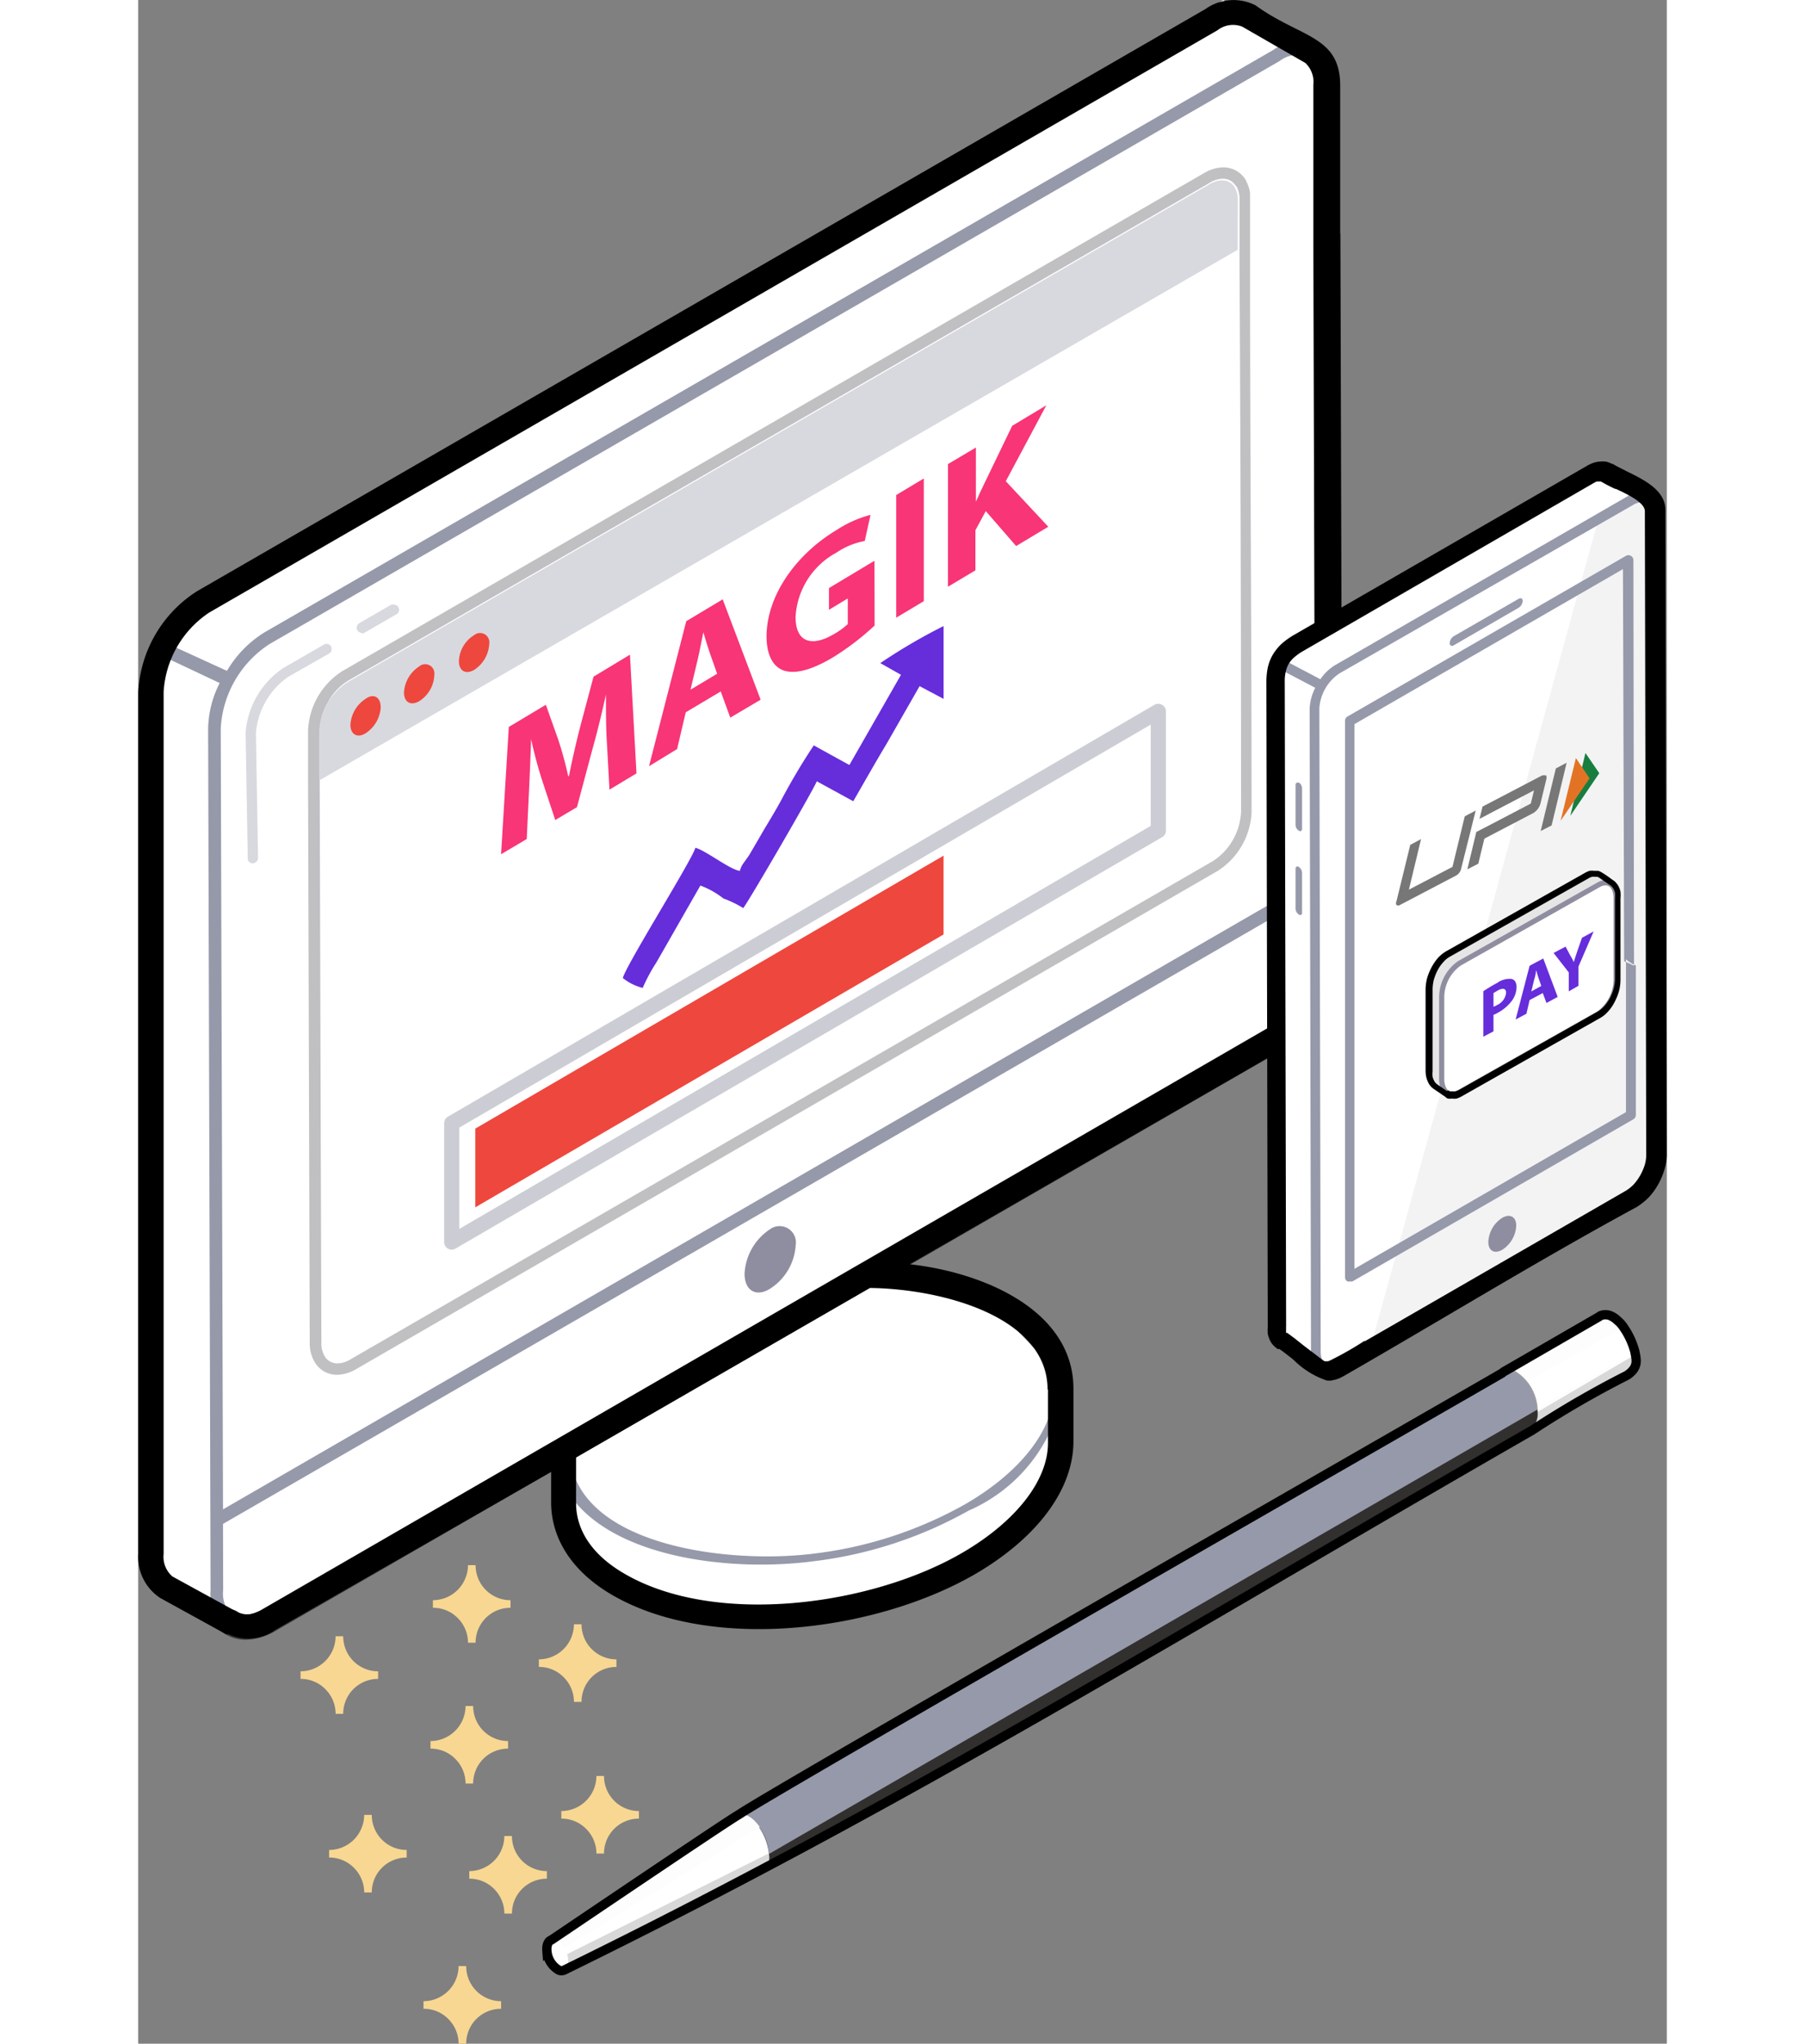 <svg xmlns="http://www.w3.org/2000/svg" width="101.604" height="114.999" viewBox="0 0 147.784 197.508">
  <rect x="0" y="0" width="147.784" height="197.508" fill="#808080" stroke="none"/>
  <g id="Group_7788" data-name="Group 7788" transform="translate(0 0.001)">
    <path id="Path_23612" data-name="Path 23612" d="M104.365,5.47,3.14,66.3,1.13,71.549v86.212l7.91,4.9,32.225-16.641V152.1l3.463,5.664,12.781,4.9L74.546,159.8,85.9,152.1l1.82-6.075V137.5l-7.689-8.13-9.568-1.614L101.943,109.5l11.549-7.733V10.092Z" transform="translate(0.54 -5.47)" fill="#fff" fill-rule="evenodd"/>
    <path id="Path_23613" data-name="Path 23613" d="M71.274,509.27a.484.484,0,0,1-.5-.484l-.205-12.092a8.247,8.247,0,0,1,3.654-6.31l3.918-2.26a.49.49,0,0,1,.748.426.484.484,0,0,1-.249.44l-3.918,2.23a7.337,7.337,0,0,0-3.155,5.43l.205,12.092h0a.514.514,0,0,1-.484.514Zm10.536-22.276h0a.5.5,0,0,1-.5-.5.529.529,0,0,1,.249-.44l3.1-1.79a.514.514,0,0,1,.249,0,.5.5,0,0,1,.5.5.47.47,0,0,1-.249.426l-3.1,1.79a.5.5,0,0,1-.249.073Z" transform="translate(-60.183 -425.831)" fill="#d8d9de" fill-rule="evenodd"/>
    <path id="Path_23614" data-name="Path 23614" d="M71.444,576.279h0a3.786,3.786,0,0,1-2.186-.69,1.248,1.248,0,0,1-.558-1.027,1.233,1.233,0,0,1,2-.954,2.353,2.353,0,0,0,2.465-.308l97.5-56.276a9.95,9.95,0,0,0,4.4-7.645v-6.735h0a1.233,1.233,0,0,1,1.218-1.233h0a1.233,1.233,0,0,1,1.233,1.218v6.75a12.312,12.312,0,0,1-5.62,9.759L74.35,575.413A5.871,5.871,0,0,1,71.444,576.279Z" transform="translate(-61.056 -417.81)" fill="#383838" fill-rule="evenodd"/>
    <path id="Path_23615" data-name="Path 23615" d="M108.385,527a5.385,5.385,0,0,1-2.495,4.241c-1.335.822-2.451.176-2.451-1.467a5.488,5.488,0,0,1,2.451-4.285A1.576,1.576,0,0,1,108.385,527Z" transform="translate(-44.817 -406.686)" fill="#8f8ea0" fill-rule="evenodd"/>
    <path id="Path_23616" data-name="Path 23616" d="M147.007,568.94A26.254,26.254,0,0,0,135.957,566v-.734a.631.631,0,0,0-.616-.616.572.572,0,0,0-.308.088L104.011,582.6c-.293,0-.587.308-.572.866V588.4c0,8.379,11.167,11.652,19.634,11.637a41.809,41.809,0,0,0,20.456-5.254c5.87-3.375,9.142-7.807,9.157-12.15V577.51h0c0-3.331-2.025-6.339-5.679-8.467Zm-12.385-2.084a31.456,31.456,0,0,1,11.74,3.14c8.511,4.916,5.694,13.207-3.493,18.519a39.238,39.238,0,0,1-14.557,4.769c-8.247,1.057-22.173-.7-23.582-8.8a2,2,0,0,1,0-.279v-.514c9.861-5.694,19.943-11.329,29.936-16.773ZM151.16,581.53c-.1.235,1.042,6.09-8.57,11.74a40.648,40.648,0,0,1-19.84,5.092c-7.587,0-18.431-2.832-18.416-10.419v-.792c3.9,6.442,15.5,7.968,23.861,6.882a40.506,40.506,0,0,0,15.012-4.9,15.556,15.556,0,0,0,7.719-7.337l.22-.235ZM71.125,596.836a2.935,2.935,0,0,0,1.174,2.7.616.616,0,0,1-.308,1.145h0a.543.543,0,0,1-.308-.088,4.123,4.123,0,0,1-1.776-3.757l-.235-83.278a10.11,10.11,0,0,1,1.115-4.4l-5.664-2.671a.616.616,0,0,1,.22-1.189.6.6,0,0,1,.279,0l5.87,2.685a10.786,10.786,0,0,1,3.639-3.727l97.512-56.276a4.021,4.021,0,0,1,4.182-.352.631.631,0,0,1,.293.514.616.616,0,0,1-.616.616.676.676,0,0,1-.293-.073,2.935,2.935,0,0,0-2.935.352l-97.658,56.35a10.375,10.375,0,0,0-4.725,8.159l.22,75.471,106.654-61.633a.631.631,0,0,1,.279,0,.605.605,0,0,1,.338,1.115L71.111,590.423Z" transform="translate(-62.91 -443.15)" fill="#9699aa" fill-rule="evenodd"/>
    <path id="Path_23617" data-name="Path 23617" d="M165.086,458.38a2.245,2.245,0,0,0-3.639-2.069L78.082,504.516A6.574,6.574,0,0,0,75,509.682v4.784h0l.147,54.428a2.26,2.26,0,0,0,3.639,2.1l83.38-48.161a6.589,6.589,0,0,0,2.935-5.224v-6.163l-.132-44.346C165.116,466.847,165.086,457.852,165.086,458.38Z" transform="translate(-58.112 -439.127)" fill="#fff" fill-rule="evenodd"/>
    <path id="Path_23618" data-name="Path 23618" d="M164.4,457.294a1.467,1.467,0,0,0-.528-.543,1.568,1.568,0,0,0-.748-.191,2.435,2.435,0,0,0-1.247.382L78.51,505.1a5.444,5.444,0,0,0-1.893,2.04,5.576,5.576,0,0,0-.807,2.7v5.327h0l.161,53.885a2.466,2.466,0,0,0,.293,1.262,1.35,1.35,0,0,0,.528.543,1.469,1.469,0,0,0,.734.191,2.437,2.437,0,0,0,1.247-.382l83.366-48.147a5.869,5.869,0,0,0,1.952-2.054,6.016,6.016,0,0,0,.792-2.729q0-26.326-.147-52.667v-6.53a2.48,2.48,0,0,0-.293-1.247Zm.954-.543a3.3,3.3,0,0,1,.4,1.218h0v7.1c0,17.609.147,35.145.147,52.711a7.1,7.1,0,0,1-3.258,5.664L79.3,571.623a3.759,3.759,0,0,1-1.8.528,2.569,2.569,0,0,1-1.291-.338,2.626,2.626,0,0,1-.924-.954,3.61,3.61,0,0,1-.44-1.8l-.161-54.428v-4.784a7.161,7.161,0,0,1,3.3-5.694l83.366-48.162a3.758,3.758,0,0,1,1.8-.528,2.524,2.524,0,0,1,2.231,1.291Z" transform="translate(-58.261 -439.289)" fill="#c0c0c3" fill-rule="evenodd"/>
    <path id="Path_23619" data-name="Path 23619" d="M179.7,466.993V452.729c0-4.872-3.815-4.608-8.188-7.777a4.681,4.681,0,0,0-4.828.352L69.168,501.581A12.3,12.3,0,0,0,63.5,511.3v83.278a4.74,4.74,0,0,0,2.113,4.285l6.369,3.507h.22a4.535,4.535,0,0,0,4.578-.44l26.634-15.247v2.935c0,3.6,2.128,6.794,5.973,9,9.553,5.5,25.4,3.522,35.043-2.069,5.973-3.492,9.421-8.115,9.48-12.708v-5.195c0-7.425-8.394-11.2-15.848-12.033L174.3,545.751a12.283,12.283,0,0,0,5.635-9.744l-.1-28.2-.117-40.81ZM151.448,578.71v5.18c0,3.654-3.14,7.616-8.276,10.609-8.8,5.122-23.8,7.132-32.592,2.069-3.111-1.776-4.755-4.168-4.755-6.882v-4.4l28.4-16.377c7.044.088,17.184,2.8,17.184,9.817Zm21.615-35.131-97.5,56.35c-1.027.6-1.922.7-2.465.293l-.22-.1-6.075-3.331a2.5,2.5,0,0,1-.851-2.172V511.3a9.9,9.9,0,0,1,4.4-7.66l97.482-56.277a2.45,2.45,0,0,1,2.392-.352l6.1,3.507h0a2.539,2.539,0,0,1,.778,2.128v15.672l.117,40.795c0,7,.073,22.511.088,26.81a9.876,9.876,0,0,1-4.4,7.616Z" transform="translate(-63.492 -444.438)" fill-rule="evenodd"/>
    <path id="Path_23620" data-name="Path 23620" d="M175.025,541.748a4.857,4.857,0,0,1-2.2,3.786l-3.683,2.128-21.557,12.444h0l-3.111,1.776a1.467,1.467,0,0,1-1.6.132.762.762,0,0,1-.161-.147v.088l-3.434-2.216a1.468,1.468,0,0,1-.631-1.468l-.147-62.264a4.843,4.843,0,0,1,2.2-3.786l28.336-16.347a1.57,1.57,0,0,1,1.555-.161l3.493,2.26a1.467,1.467,0,0,1,.719,1.467l.132,53.312Z" transform="translate(-28.429 -429.885)" fill="#fff" fill-rule="evenodd"/>
    <path id="Path_23621" data-name="Path 23621" d="M172.121,540.995a4.813,4.813,0,0,1-2.186,3.786L144.68,559.353l22.012-80.005v-.073l3.111-1.79c1.218-.69,2.2-.132,2.2,1.247Z" transform="translate(-25.541 -429.132)" fill="#f3f3f3" fill-rule="evenodd"/>
    <path id="Path_23622" data-name="Path 23622" d="M155.14,525.462a2.935,2.935,0,0,1-1.335,2.319c-.748.44-1.365.132-1.365-.748a2.935,2.935,0,0,1,1.35-2.333C154.538,524.274,155.14,524.6,155.14,525.462Z" transform="translate(-21.914 -407.01)" fill="#8f8ea0" fill-rule="evenodd"/>
    <path id="Path_23623" data-name="Path 23623" d="M175.345,509.779a1.13,1.13,0,0,0-.969-.514l.073,31.888a4.4,4.4,0,0,1-1.952,3.375L147.243,559.1h-.088l-3.008,1.732a1.466,1.466,0,0,1-.748.235c-.66,0-.734-.763-.734-1.071l-.132-62.249a4.4,4.4,0,0,1,1.937-3.375l28.424-16.3a1.466,1.466,0,0,1,.748-.235c.66,0,.734.734.734,1.057v30.376l.924.5h0v-30.89c0-1.218-.675-2.025-1.7-2.025a2.334,2.334,0,0,0-1.218.367l-28.351,16.362a4.519,4.519,0,0,0-1.394,1.35l-3.228-1.7a.483.483,0,1,0-.455.851l3.184,1.673a4.813,4.813,0,0,0-.543,2.04l.132,62.249a1.8,1.8,0,0,0,1.7,2.04,2.583,2.583,0,0,0,1.233-.367l3.1-1.776.073-.073,25.181-14.513a5.341,5.341,0,0,0,2.421-4.212Z" transform="translate(-28.341 -429.29)" fill="#9699aa" fill-rule="evenodd"/>
    <path id="Path_23624" data-name="Path 23624" d="M139.74,501.72v3.889a.719.719,0,0,0,.323.543.189.189,0,0,0,.308-.176V502.1a.719.719,0,0,0-.323-.558C139.887,501.441,139.74,501.529,139.74,501.72Z" transform="translate(-27.85 -417.767)" fill="#9699aa" fill-rule="evenodd"/>
    <path id="Path_23625" data-name="Path 23625" d="M139.74,496.216v3.874a.69.69,0,0,0,.323.543c.176.1.308,0,.308-.191v-3.859a.719.719,0,0,0-.249-.572C139.887,495.923,139.74,496.011,139.74,496.216Z" transform="translate(-27.85 -420.349)" fill="#9699aa" fill-rule="evenodd"/>
    <path id="Path_23626" data-name="Path 23626" d="M156.548,484.765a.836.836,0,0,0,.4-.66c0-.25-.176-.338-.4-.205l-6.266,3.61a.822.822,0,0,0-.382.66c0,.25.161.338.382.22Z" transform="translate(-23.1 -426.024)" fill="#9699aa" fill-rule="evenodd"/>
    <path id="Path_23627" data-name="Path 23627" d="M143,497.02v53.753a.456.456,0,0,0,.235.411.5.5,0,0,0,.249,0,.487.487,0,0,0,.235,0l27.162-15.672a.484.484,0,0,0,.235-.411V520.646a3.394,3.394,0,0,1-.954-.6v14.777L143.91,549.966V497.329l25.959-14.983.117,37.9c.323.117.631.279.954.426l-.059-39.2a.484.484,0,0,0-.719-.411l-26.942,15.54a.485.485,0,0,0-.22.411Z" transform="translate(-26.326 -427.346)" fill="#9699aa" fill-rule="evenodd"/>
    <path id="Path_23628" data-name="Path 23628" d="M139.059,560.2a1.672,1.672,0,0,1-.675-.778,2.525,2.525,0,0,1-.22-1.086L138,496.074a4.564,4.564,0,0,1,.572-2.48,4.944,4.944,0,0,1,1.893-1.776l28.351-16.362a2.7,2.7,0,0,1,1.071-.352,1.7,1.7,0,0,1,1.027.191h0a14.822,14.822,0,0,0,1.321.7c1.644.807,3.625,1.776,3.625,3.463l.132,62.249a5.532,5.532,0,0,1-.778,2.671,5.752,5.752,0,0,1-1.922,2.01l-25.02,14.513h-.1l-3.082,1.776a3.292,3.292,0,0,1-.748.323,2.217,2.217,0,0,1-.748.117,8.28,8.28,0,0,1-2.935-1.893c-.587-.47-1.145-.9-1.467-1.115Zm.308-1.233a.676.676,0,0,0,.264.308h0c.382.249.954.7,1.57,1.189a13.305,13.305,0,0,0,2.275,1.658,1.161,1.161,0,0,0,.44,0,2.171,2.171,0,0,0,.514-.22l3.082-1.776h0l25.225-14.557a4.5,4.5,0,0,0,1.467-1.614,4.4,4.4,0,0,0,.631-2.128L174.7,479.58c0-1.013-1.644-1.82-3.008-2.48a13.678,13.678,0,0,1-1.467-.763.617.617,0,0,0-.382,0,1.631,1.631,0,0,0-.631.22l-28.336,16.362a3.947,3.947,0,0,0-1.467,1.379,3.521,3.521,0,0,0-.426,1.922l.132,62.278a1.555,1.555,0,0,0,.117.631ZM147.526,560.055Z" transform="translate(-28.666 -430.113)" fill-rule="evenodd"/>
    <path id="Path_23629" data-name="Path 23629" d="M138.95,560.632a2.575,2.575,0,0,1-.484-.411,1.922,1.922,0,0,1-.338-.528h0a3.094,3.094,0,0,1-.176-.558,4.609,4.609,0,0,1,0-.66l-.132-62.249a7.116,7.116,0,0,1,.132-1.468,4.4,4.4,0,0,1,.484-1.247,5.016,5.016,0,0,1,.836-1.042,7.334,7.334,0,0,1,1.2-.866l28.336-16.347a3.549,3.549,0,0,1,.587-.279,2.324,2.324,0,0,1,.616-.132h0a2.931,2.931,0,0,1,.631,0,2.187,2.187,0,0,1,.587.22h.073c.279.176.69.381,1.13.6l.132.073c1.746.851,3.83,1.864,3.83,3.771l.132,62.264a4.8,4.8,0,0,1-.22,1.467,6.745,6.745,0,0,1-.616,1.468,6.325,6.325,0,0,1-.91,1.247,6.546,6.546,0,0,1-1.13.91c-9.524,5.166-18.915,10.932-28.366,16.362l-.4.205h0l-.382.132h0l-.411.088a2.118,2.118,0,0,1-.426,0,8.257,8.257,0,0,1-3.155-1.937l-.161-.147c-.528-.411-1.013-.792-1.306-.983Zm0-.88a1.754,1.754,0,0,0,.308.25h0c.323.22.822.616,1.365,1.042l.176.147a8.807,8.807,0,0,0,2.685,1.776h.778l.323-.117h0l.323-.161c9.436-5.385,19.209-10.712,28.366-16.377a4.253,4.253,0,0,0,.969-.778,6.059,6.059,0,0,0,1.35-2.362,4.4,4.4,0,0,0,.191-1.218l-.132-62.264c0-1.467-1.864-2.363-3.419-3.111l-.147-.073a12.412,12.412,0,0,1-1.189-.646h0a.852.852,0,0,0-.367-.132,1.466,1.466,0,0,0-.44,0h0a2.917,2.917,0,0,0-.455.1l-.455.22-28.336,16.362a5.139,5.139,0,0,0-1.071.763,4.411,4.411,0,0,0-.7.866,4.135,4.135,0,0,0-.4,1.027,5.031,5.031,0,0,0-.117,1.277l.132,62.249a2.688,2.688,0,0,0,0,.514,1.69,1.69,0,0,0,.132.411h0a1.272,1.272,0,0,0,.22.367Zm.763-.807v.088a.175.175,0,0,0,.1,0l.7.514.866.69,1.467,1.115h0a6.8,6.8,0,0,0,.6.44h.338L144,561.7l.235-.117a31.645,31.645,0,0,0,3.038-1.746h.1l25.2-14.528a4.089,4.089,0,0,0,.748-.6,4.985,4.985,0,0,0,.646-.9h0a5.237,5.237,0,0,0,.426-.983,3.476,3.476,0,0,0,.147-.939l-.132-62.249c0-.792-1.467-1.541-2.8-2.157h-.073a14.847,14.847,0,0,1-1.379-.719h-.367a1.04,1.04,0,0,0-.264.117l-28.2,16.3a5.1,5.1,0,0,0-.851.616,2.682,2.682,0,0,0-.528.646h0a2.935,2.935,0,0,0-.264.734,4.079,4.079,0,0,0-.088.983l.132,62.264a2.186,2.186,0,0,0,0,.308.5.5,0,0,0,0,.176Zm-.5.558h0a.647.647,0,0,0,.22.176h0l.646.47.851.675c.514.411,1.042.837,1.467,1.13h0a2.655,2.655,0,0,0,1.042.587h.543l.293-.1.279-.147,3.082-1.761.1-.088,25.167-14.513a4.258,4.258,0,0,0,.91-.734,6.648,6.648,0,0,0,.763-1.027h0a5.459,5.459,0,0,0,.484-1.13,3.948,3.948,0,0,0,.176-1.145l-.132-62.278c0-1.218-1.746-2.069-3.184-2.774h-.1a10.451,10.451,0,0,1-1.306-.69h0a.7.7,0,0,0-.308-.1h-.323a1.673,1.673,0,0,0-.367.088,2.216,2.216,0,0,0-.382.176l-28.116,16.245a5.876,5.876,0,0,0-.968.7,3.2,3.2,0,0,0-.675.822h0a3.358,3.358,0,0,0-.352.954,5.443,5.443,0,0,0-.1,1.145l.132,62.264a1.892,1.892,0,0,0,0,.426,1.469,1.469,0,0,0,.117.367.911.911,0,0,0,.117.264Z" transform="translate(-28.747 -430.235)" fill-rule="evenodd"/>
    <path id="Path_23630" data-name="Path 23630" d="M164.215,463.027l-88.8,51.287h0v-4.784a6.046,6.046,0,0,1,2.715-4.7L161.5,456.688c1.467-.866,2.729-.161,2.729,1.541Z" transform="translate(-57.917 -438.888)" fill="#d8d9de" fill-rule="evenodd"/>
    <path id="Path_23631" data-name="Path 23631" d="M90.9,487.151a3.2,3.2,0,0,1-1.467,2.539c-.822.469-1.467.088-1.467-.851a3.067,3.067,0,0,1,1.467-2.509.9.9,0,0,1,1.467.822Zm-5.312,3.023a3.126,3.126,0,0,1-1.467,2.539c-.807.47-1.467.1-1.467-.836a3.214,3.214,0,0,1,1.467-2.524A.891.891,0,0,1,85.585,490.174Zm-5.18,3.1a3.214,3.214,0,0,1-1.467,2.539c-.792.5-1.467.1-1.467-.822a3.229,3.229,0,0,1,1.467-2.509C79.715,491.92,80.4,492.317,80.4,493.27Z" transform="translate(-56.958 -424.946)" fill="#ee473e" fill-rule="evenodd"/>
    <path id="Path_23632" data-name="Path 23632" d="M97.878,500.6l2.612-1.57-.631-11.475-3.522,2.128-1.247,4.681c-.411,1.57-.822,3.375-1.13,4.931h-.073a34.8,34.8,0,0,0-1-3.639l-1.159-3.258-3.581,2.143-.748,12.3,2.48-1.467.22-4.637c.073-1.467.147-3.39.205-5.019h0c.293,1.379.69,2.832,1.071,4.006l1.262,3.815,2.1-1.247,1.467-5.5c.47-1.658.954-3.639,1.335-5.386h0c0,1.717,0,3.4.1,4.8Z" transform="translate(-52.316 -424.288)" fill="#f83576" fill-rule="evenodd"/>
    <path id="Path_23633" data-name="Path 23633" d="M104.091,492.847l.91,2.495,2.935-1.732-3.669-9.7-3.522,2.113-3.6,14.014,2.715-1.658.836-3.551,3.4-2.025Zm-2.935-.205.7-2.935c.191-.807.367-1.8.543-2.612h0c.176.6.4,1.35.6,1.937l.734,2.069Z" transform="translate(-47.759 -425.99)" fill="#f83576" fill-rule="evenodd"/>
    <path id="Path_23634" data-name="Path 23634" d="M115.324,482.781l-4.4,2.641v2.1l1.82-1.1v2.48a7.014,7.014,0,0,1-1.291.939c-2.2,1.321-3.757.822-3.757-1.629A7.528,7.528,0,0,1,111.64,482a7.22,7.22,0,0,1,2.744-1.13l.558-2.524a11.165,11.165,0,0,0-3.287,1.467c-3.889,2.333-6.75,6.3-6.765,10.272,0,1.731.587,2.935,1.658,3.3s2.656,0,4.828-1.306a25.876,25.876,0,0,0,3.962-3.038Z" transform="translate(-44.142 -428.589)" fill="#f83576" fill-rule="evenodd"/>
    <path id="Path_23635" data-name="Path 23635" d="M49.93,38.58V50.436l2.671-1.6V36.98Z" transform="translate(23.352 9.259)" fill="#f83576" fill-rule="evenodd"/>
    <path id="Path_23636" data-name="Path 23636" d="M116.84,488.666l2.656-1.585v-3.874l1-1.849,2.935,3.375,3.111-1.864-4.109-4.4,3.918-7.337-3.3,1.981-2.671,5.532c-.293.6-.572,1.189-.836,1.805h0v-5.239l-2.7,1.6Z" transform="translate(-38.554 -431.964)" fill="#f83576" fill-rule="evenodd"/>
    <path id="Path_23652" data-name="Path 23652" d="M93.28,551.41a3.4,3.4,0,0,1-3.39,3.39v.734a3.315,3.315,0,0,1,2.392.983,3.361,3.361,0,0,1,1,2.392h.734a3.36,3.36,0,0,1,3.375-3.375V554.8a3.375,3.375,0,0,1-3.375-3.39Z" transform="translate(-51.154 -394.437)" fill="#f8d792" fill-rule="evenodd"/>
    <path id="Path_24191" data-name="Path 24191" d="M93.28,551.41a3.4,3.4,0,0,1-3.39,3.39v.734a3.315,3.315,0,0,1,2.392.983,3.361,3.361,0,0,1,1,2.392h.734a3.36,3.36,0,0,1,3.375-3.375V554.8a3.375,3.375,0,0,1-3.375-3.39Z" transform="translate(-61.396 -400.154)" fill="#f8d792" fill-rule="evenodd"/>
    <path id="Path_24192" data-name="Path 24192" d="M93.28,551.41a3.4,3.4,0,0,1-3.39,3.39v.734a3.315,3.315,0,0,1,2.392.983,3.361,3.361,0,0,1,1,2.392h.734a3.36,3.36,0,0,1,3.375-3.375V554.8a3.375,3.375,0,0,1-3.375-3.39Z" transform="translate(-61.631 -386.542)" fill="#f8d792" fill-rule="evenodd"/>
    <path id="Path_24194" data-name="Path 24194" d="M93.28,551.41a3.4,3.4,0,0,1-3.39,3.39v.734a3.315,3.315,0,0,1,2.392.983,3.361,3.361,0,0,1,1,2.392h.734a3.36,3.36,0,0,1,3.375-3.375V554.8a3.375,3.375,0,0,1-3.375-3.39Z" transform="translate(-48.981 -379.778)" fill="#f8d792" fill-rule="evenodd"/>
    <path id="Path_24195" data-name="Path 24195" d="M93.28,551.41a3.4,3.4,0,0,1-3.39,3.39v.734a3.315,3.315,0,0,1,2.392.983,3.361,3.361,0,0,1,1,2.392h.734a3.36,3.36,0,0,1,3.375-3.375V554.8a3.375,3.375,0,0,1-3.375-3.39Z" transform="translate(-57.881 -373.973)" fill="#f8d792" fill-rule="evenodd"/>
    <path id="Path_24196" data-name="Path 24196" d="M93.28,551.41a3.4,3.4,0,0,1-3.39,3.39v.734a3.315,3.315,0,0,1,2.392.983,3.361,3.361,0,0,1,1,2.392h.734a3.36,3.36,0,0,1,3.375-3.375V554.8a3.375,3.375,0,0,1-3.375-3.39Z" transform="translate(-71.432 -376.016)" fill="#f8d792" fill-rule="evenodd"/>
    <path id="Path_24197" data-name="Path 24197" d="M93.28,551.41a3.4,3.4,0,0,1-3.39,3.39v.734a3.315,3.315,0,0,1,2.392.983,3.361,3.361,0,0,1,1,2.392h.734a3.36,3.36,0,0,1,3.375-3.375V554.8a3.375,3.375,0,0,1-3.375-3.39Z" transform="translate(-62.305 -361.402)" fill="#f8d792" fill-rule="evenodd"/>
    <path id="Path_24193" data-name="Path 24193" d="M93.28,551.41a3.4,3.4,0,0,1-3.39,3.39v.734a3.315,3.315,0,0,1,2.392.983,3.361,3.361,0,0,1,1,2.392h.734a3.36,3.36,0,0,1,3.375-3.375V554.8a3.375,3.375,0,0,1-3.375-3.39Z" transform="translate(-74.194 -393.281)" fill="#f8d792" fill-rule="evenodd"/>
    <path id="Path_23653" data-name="Path 23653" d="M154.5,536.7a2.933,2.933,0,0,0,0,.514h0a5.048,5.048,0,0,0,1.467,3.14l.293.235h0c.132.088-.176.426,0,.484.4.161,8.218-4.182,8.5-4.4h0a2.011,2.011,0,0,0,.7-1.937h0a5.3,5.3,0,0,0-.91-2.465,3.026,3.026,0,0,0-.514-.616l-.249-.22a2.187,2.187,0,0,0-.543-.338,1.247,1.247,0,0,0-.968,0l-.147.1h0C161.8,531.473,154.533,536.036,154.5,536.7Z" transform="translate(-20.955 -403.981)" fill="#fff" fill-rule="evenodd"/>
    <path id="Path_23654" data-name="Path 23654" d="M153.57,536.428l.22,1.468,1.159-.675.147.543,9.935-5.488a3.023,3.023,0,0,0-.514-.616l-.249-.22a2.183,2.183,0,0,0-.543-.338,1.246,1.246,0,0,0-.968,0l-.147.1h0Z" transform="translate(-21.386 -403.976)" fill="#fdfdfd" fill-rule="evenodd"/>
    <path id="Path_23655" data-name="Path 23655" d="M154.32,540.258l1.467.5,9.01-5.209h0a2.01,2.01,0,0,0,.7-1.937l-9.494,5.562Z" transform="translate(-21.035 -402.758)" fill="#d9d8d9" fill-rule="evenodd"/>
    <path id="Path_23656" data-name="Path 23656" d="M154.388,540.488l1.585.528c2.935-1.731,6.061-3.625,9.1-5.253a1.57,1.57,0,0,0,.646-.807,3.17,3.17,0,0,0,.132-1.277v-.25l-9.7,5.694-2.069,1.262.323.1Zm1.555.176-1.13-.367,1.467-.91,9.26-5.43a2.568,2.568,0,0,1-.147.88,1.13,1.13,0,0,1-.484.646Z" transform="translate(-21.146 -402.842)" fill="#fdfdfd" fill-rule="evenodd"/>
    <path id="Path_23657" data-name="Path 23657" d="M153,536.767a4.549,4.549,0,0,0,2.2,3.639c1.1.455,1.878-.44,1.746-2.01a4.549,4.549,0,0,0-2.2-3.639C153.692,534.316,152.914,535.167,153,536.767Z" transform="translate(-21.654 -402.276)" fill="#a09e9e" fill-rule="evenodd"/>
    <path id="Path_23658" data-name="Path 23658" d="M103,577.667a20.78,20.78,0,0,0,2.641,3.977l.279.22h0c.147.088-.161.425,0,.484.4.161,73.372-41.749,73.666-41.91h0a1.937,1.937,0,0,0,.7-1.937h0a5.326,5.326,0,0,0-.9-2.48,4.319,4.319,0,0,0-.528-.616l-.235-.22a2.726,2.726,0,0,0-.558-.323,1.2,1.2,0,0,0-.954,0l-.161.088h0C176.622,535.111,103.088,576.948,103,577.667Z" transform="translate(-45.025 -402.218)" fill="#9699aa" fill-rule="evenodd"/>
    <path id="Path_23659" data-name="Path 23659" d="M102.32,580.234l.235,1.468,1.159-.675.147.543,75.089-43.055a4.41,4.41,0,0,0-.514-.616l-.249-.22a2.465,2.465,0,0,0-.558-.337,1.2,1.2,0,0,0-.954,0l-.161.1h0Z" transform="translate(-45.342 -401.059)" fill="#9699aa" fill-rule="evenodd"/>
    <path id="Path_23660" data-name="Path 23660" d="M103.63,581.494l1.467.484,74.179-42.761h0a1.937,1.937,0,0,0,.7-1.937l-74.634,43.143Z" transform="translate(-44.729 -401.042)" fill="#32302e" fill-rule="evenodd"/>
    <path id="Path_23661" data-name="Path 23661" d="M102.335,566.024a4.52,4.52,0,0,0,2.216,3.639c1.086.455,1.878-.44,1.746-2a4.564,4.564,0,0,0-2.216-3.639C102.995,563.573,102.2,564.468,102.335,566.024Z" transform="translate(-45.342 -388.594)" fill="#3a3837" fill-rule="evenodd"/>
    <path id="Path_23662" data-name="Path 23662" d="M90.88,577.518c0,.161.572.44.719.5.4.161,19.077-8.218,19.356-8.379h0a1.937,1.937,0,0,0,.7-1.937h0a5.327,5.327,0,0,0-.9-2.48,5.442,5.442,0,0,0-.514-.616l-.249-.22a2.734,2.734,0,0,0-.558-.323,1.2,1.2,0,0,0-.954,0l-.161.088h0C107.976,564.34,90.909,576.872,90.88,577.518Z" transform="translate(-50.69 -388.569)" fill="#fff" fill-rule="evenodd"/>
    <path id="Path_23663" data-name="Path 23663" d="M90.72,576.049l.235,1.468,19.9-12.356a5.432,5.432,0,0,0-.514-.616l-.249-.22a2.739,2.739,0,0,0-.558-.323,1.2,1.2,0,0,0-.954,0l-.161.088h0Z" transform="translate(-50.765 -388.597)" fill="#fdfdfd" fill-rule="evenodd"/>
    <path id="Path_23664" data-name="Path 23664" d="M90.72,576.987l1.2.807L111,568.447h0a1.937,1.937,0,0,0,.7-1.937Z" transform="translate(-50.765 -387.379)" fill="#d9d8d9" fill-rule="evenodd"/>
    <path id="Path_23665" data-name="Path 23665" d="M90.432,573.265a2.348,2.348,0,0,0,1.13,1.864c.572.235.969-.22.9-1.027a2.333,2.333,0,0,0-1.13-1.864C90.769,572.017,90.373,572.472,90.432,573.265Z" transform="translate(-50.902 -384.727)" fill="#fff" fill-rule="evenodd"/>
    <path id="Path_23666" data-name="Path 23666" d="M93.447,61.761,92.39,62.3l1.467-6.046L94.9,55.7Z" transform="translate(43.199 18.01)" fill="#777" fill-rule="evenodd"/>
    <path id="Path_23667" data-name="Path 23667" d="M158.661,495.5h-.352l-5.782,3.023-.293,1.189,1.057-.558h0l4.212-2.2-.308,1.277-4.212,2.2h0l-1.057.543-.866,3.61,1.057-.543.587-2.421,4.74-2.48a1.572,1.572,0,0,0,.411-.367,1.555,1.555,0,0,0,.264-.514l.587-2.421a.455.455,0,0,0-.044-.337Z" transform="translate(-22.559 -420.572)" fill="#777" fill-rule="evenodd"/>
    <path id="Path_23668" data-name="Path 23668" d="M152.641,503.5a.968.968,0,0,1-.47.6l-5.43,2.847a.308.308,0,0,1-.338,0,.367.367,0,0,1,0-.352l1.335-5.459,1.042-.558-1.174,4.887,4.212-2.2,1.189-4.887,1.057-.558Z" transform="translate(-24.757 -419.488)" fill="#777" fill-rule="evenodd"/>
    <path id="Path_23669" data-name="Path 23669" d="M95.807,55.06l1.335,1.952-2.8,4.124Z" transform="translate(44.112 17.711)" fill="#187e3f" fill-rule="evenodd"/>
    <path id="Path_23670" data-name="Path 23670" d="M95.182,55.39,96.5,57.356l-2.8,4.109Z" transform="translate(43.812 17.865)" fill="#e37324" fill-rule="evenodd"/>
    <path id="Path_23671" data-name="Path 23671" d="M185.659,542.2a93.487,93.487,0,0,1,9.171-5.312c1.13-.749.939-1.468.763-2.333a7.426,7.426,0,0,0-1.042-2.26,3.023,3.023,0,0,0-.514-.616l-.249-.22a2.185,2.185,0,0,0-.543-.337,1.247,1.247,0,0,0-.969,0l-.147.1-9.039,5.224a1.261,1.261,0,0,0-.323.22c-2.759,1.629-70.687,40.516-73.754,42.644-1.027.558-16.23,10.844-18.152,12.136h0c-.308.1-.484.5-.44,1.042a2.348,2.348,0,0,0,1.13,1.864.616.616,0,0,0,.558,0C125.23,578.153,151.7,561.7,185.659,542.2Z" transform="translate(-50.908 -403.967)" fill="none" stroke="#000" stroke-miterlimit="10" stroke-width="0.9" fill-rule="evenodd"/>
    <path id="Path_23672" data-name="Path 23672" d="M107.541,507.946l-.44.616a2.3,2.3,0,0,0-.367.763c-.9-.073-3.287-1.966-4.3-2.23-.235,1.042-6.721,11.373-7.014,12.591a5.033,5.033,0,0,0,1.922.954,17.284,17.284,0,0,1,1.335-2.48l4.241-7.411A8.16,8.16,0,0,1,105.149,512a9.969,9.969,0,0,1,1.908.924c.323-.279,6.794-11.417,7.117-12.253L117.7,502.6c1.057-1.834,2.142-3.757,3.228-5.562l3.184-5.562,2.319,1.233V485.67a53.891,53.891,0,0,0-6.119,3.581l2,1.13-4.989,8.717L113.88,497.2a61.38,61.38,0,0,0-3.155,5.312c-.5.91-1.042,1.82-1.585,2.715l-1.35,2.318a3.972,3.972,0,0,1-.249.4Z" transform="translate(-48.567 -425.167)" fill="#662ddb" fill-rule="evenodd"/>
    <path id="Path_23673" data-name="Path 23673" d="M85.117,541.534l66.842-38.946V492.8L85.117,531.746Zm68.016-37.9L84.795,543.412a.69.69,0,0,1-.411.132.734.734,0,0,1-.734-.734v-11.49a.734.734,0,0,1,.367-.631l68.266-39.782a.748.748,0,0,1,.411-.117.734.734,0,0,1,.734.734V503A.734.734,0,0,1,153.133,503.63Z" transform="translate(-54.069 -422.774)" fill="#cccdd4" fill-rule="evenodd"/>
    <path id="Path_23674" data-name="Path 23674" d="M22.2,95.806l45.271-26.37V61.82L22.2,88.2Z" transform="translate(10.39 20.871)" fill="#ee473e" fill-rule="evenodd"/>
    <path id="Path_23675" data-name="Path 23675" d="M166.284,502.7h0a1.248,1.248,0,0,1,.426.484,2.26,2.26,0,0,1,.279,1.159V512.3a4.594,4.594,0,0,1-.558,2.069,3.845,3.845,0,0,1-1.35,1.467l-13.427,7.572a1.76,1.76,0,0,1-.836.249,1.333,1.333,0,0,1-.675-.191h0l-1-.69h0a1.3,1.3,0,0,1-.426-.47,2.332,2.332,0,0,1-.279-1.159v-7.865a4.491,4.491,0,0,1,.558-2.054,3.655,3.655,0,0,1,1.35-1.468l13.427-7.572a1.614,1.614,0,0,1,.851-.25,1.16,1.16,0,0,1,.66.191h0Z" transform="translate(-23.784 -417.562)" fill="#e5e5e5" fill-rule="evenodd"/>
    <path id="Path_23676" data-name="Path 23676" d="M151.087,510.359l13.427-7.572c.939-.543,1.717,0,1.717,1.291V512a4.065,4.065,0,0,1-1.717,3.243l-13.427,7.572c-.939.528-1.717,0-1.717-1.291v-7.865A4.035,4.035,0,0,1,151.087,510.359Z" transform="translate(-23.35 -417.264)" fill="#fff" stroke="#8f8ea0" stroke-linecap="round" stroke-linejoin="round" stroke-width="0.5" fill-rule="evenodd"/>
    <path id="Path_23677" data-name="Path 23677" d="M150.394,523.029h.117l.176.073a.6.6,0,0,0,.235,0,.92.92,0,0,0,.279,0,1.589,1.589,0,0,0,.338-.132l13.412-7.572a2.624,2.624,0,0,0,.631-.528,3.844,3.844,0,0,0,.543-.778,4.3,4.3,0,0,0,.367-.939,3.775,3.775,0,0,0,.132-.9v-7.807a2.942,2.942,0,0,0,0-.528,1.466,1.466,0,0,0-.161-.4h0a.692.692,0,0,0-.132-.176.412.412,0,0,0-.147-.132l-1.086-.748a.513.513,0,0,0-.205-.088h-.205a1.011,1.011,0,0,0-.293,0,1.3,1.3,0,0,0-.338.147L150.643,510.1a2.217,2.217,0,0,0-.616.514,3.48,3.48,0,0,0-.558.792,5.07,5.07,0,0,0-.367.925,3.964,3.964,0,0,0-.117.91v7.939a2.682,2.682,0,0,0,0,.513,1.468,1.468,0,0,0,.161.411.558.558,0,0,0,.132.191l.147.132.983.675Zm-.205.587-.22-.147h0l-.9-.616a1.364,1.364,0,0,1-.264-.235,1.474,1.474,0,0,1-.205-.293,2.587,2.587,0,0,1-.22-.573,2.932,2.932,0,0,1-.073-.646v-7.865a4.592,4.592,0,0,1,.147-1.071,5.362,5.362,0,0,1,.426-1.042,4.669,4.669,0,0,1,.631-.925,3.493,3.493,0,0,1,.778-.631L163.7,502a2.435,2.435,0,0,1,.455-.206,1.787,1.787,0,0,1,.47,0h.382a1.469,1.469,0,0,1,.337.161c.367.206.763.514,1.115.763a1.014,1.014,0,0,1,.264.235,1.378,1.378,0,0,1,.205.279,1.937,1.937,0,0,1,.22.572,3.138,3.138,0,0,1,0,.66v7.909a4.4,4.4,0,0,1-.147,1.057,5.491,5.491,0,0,1-.426,1.056,4.018,4.018,0,0,1-.631.91,2.832,2.832,0,0,1-.778.631l-13.412,7.587a2.312,2.312,0,0,1-.455.191,1.818,1.818,0,0,1-.455,0,1.853,1.853,0,0,1-.4,0,1.374,1.374,0,0,1-.264-.191Z" transform="translate(-23.845 -417.636)" fill-rule="evenodd"/>
    <path id="Path_23678" data-name="Path 23678" d="M152.1,515.964l1-.528v-1.6a1.791,1.791,0,0,0,.352-.161,4.183,4.183,0,0,0,1.467-1.247,2.347,2.347,0,0,0,.411-1.277c0-.44-.191-.719-.484-.778a2.01,2.01,0,0,0-1.365.367c-.616.337-1.042.6-1.365.822v4.4Zm1-4.226.411-.249c.514-.279.807-.191.807.22a1.467,1.467,0,0,1-.881,1.189,1.659,1.659,0,0,1-.337.161v-1.321Zm4.769,0-1.277.675-.308,1.321-1.042.558,1.35-5.195,1.321-.7,1.394,3.713-1.086.587-.352-.954Zm-1.13-.147.983-.543-.279-.792c-.073-.22-.147-.514-.22-.734h0a4.381,4.381,0,0,1-.205.969l-.264,1.1Zm4.578-.558V509.17l1.467-3.39-1.13.616L161.2,507.7c-.132.4-.235.7-.338,1.042h0a5.875,5.875,0,0,0-.352-.66l-.44-.836-1.159.616,1.467,1.878v1.834Z" transform="translate(-22.073 -415.766)" fill="#662ddb" fill-rule="evenodd"/>
  </g>
</svg>
